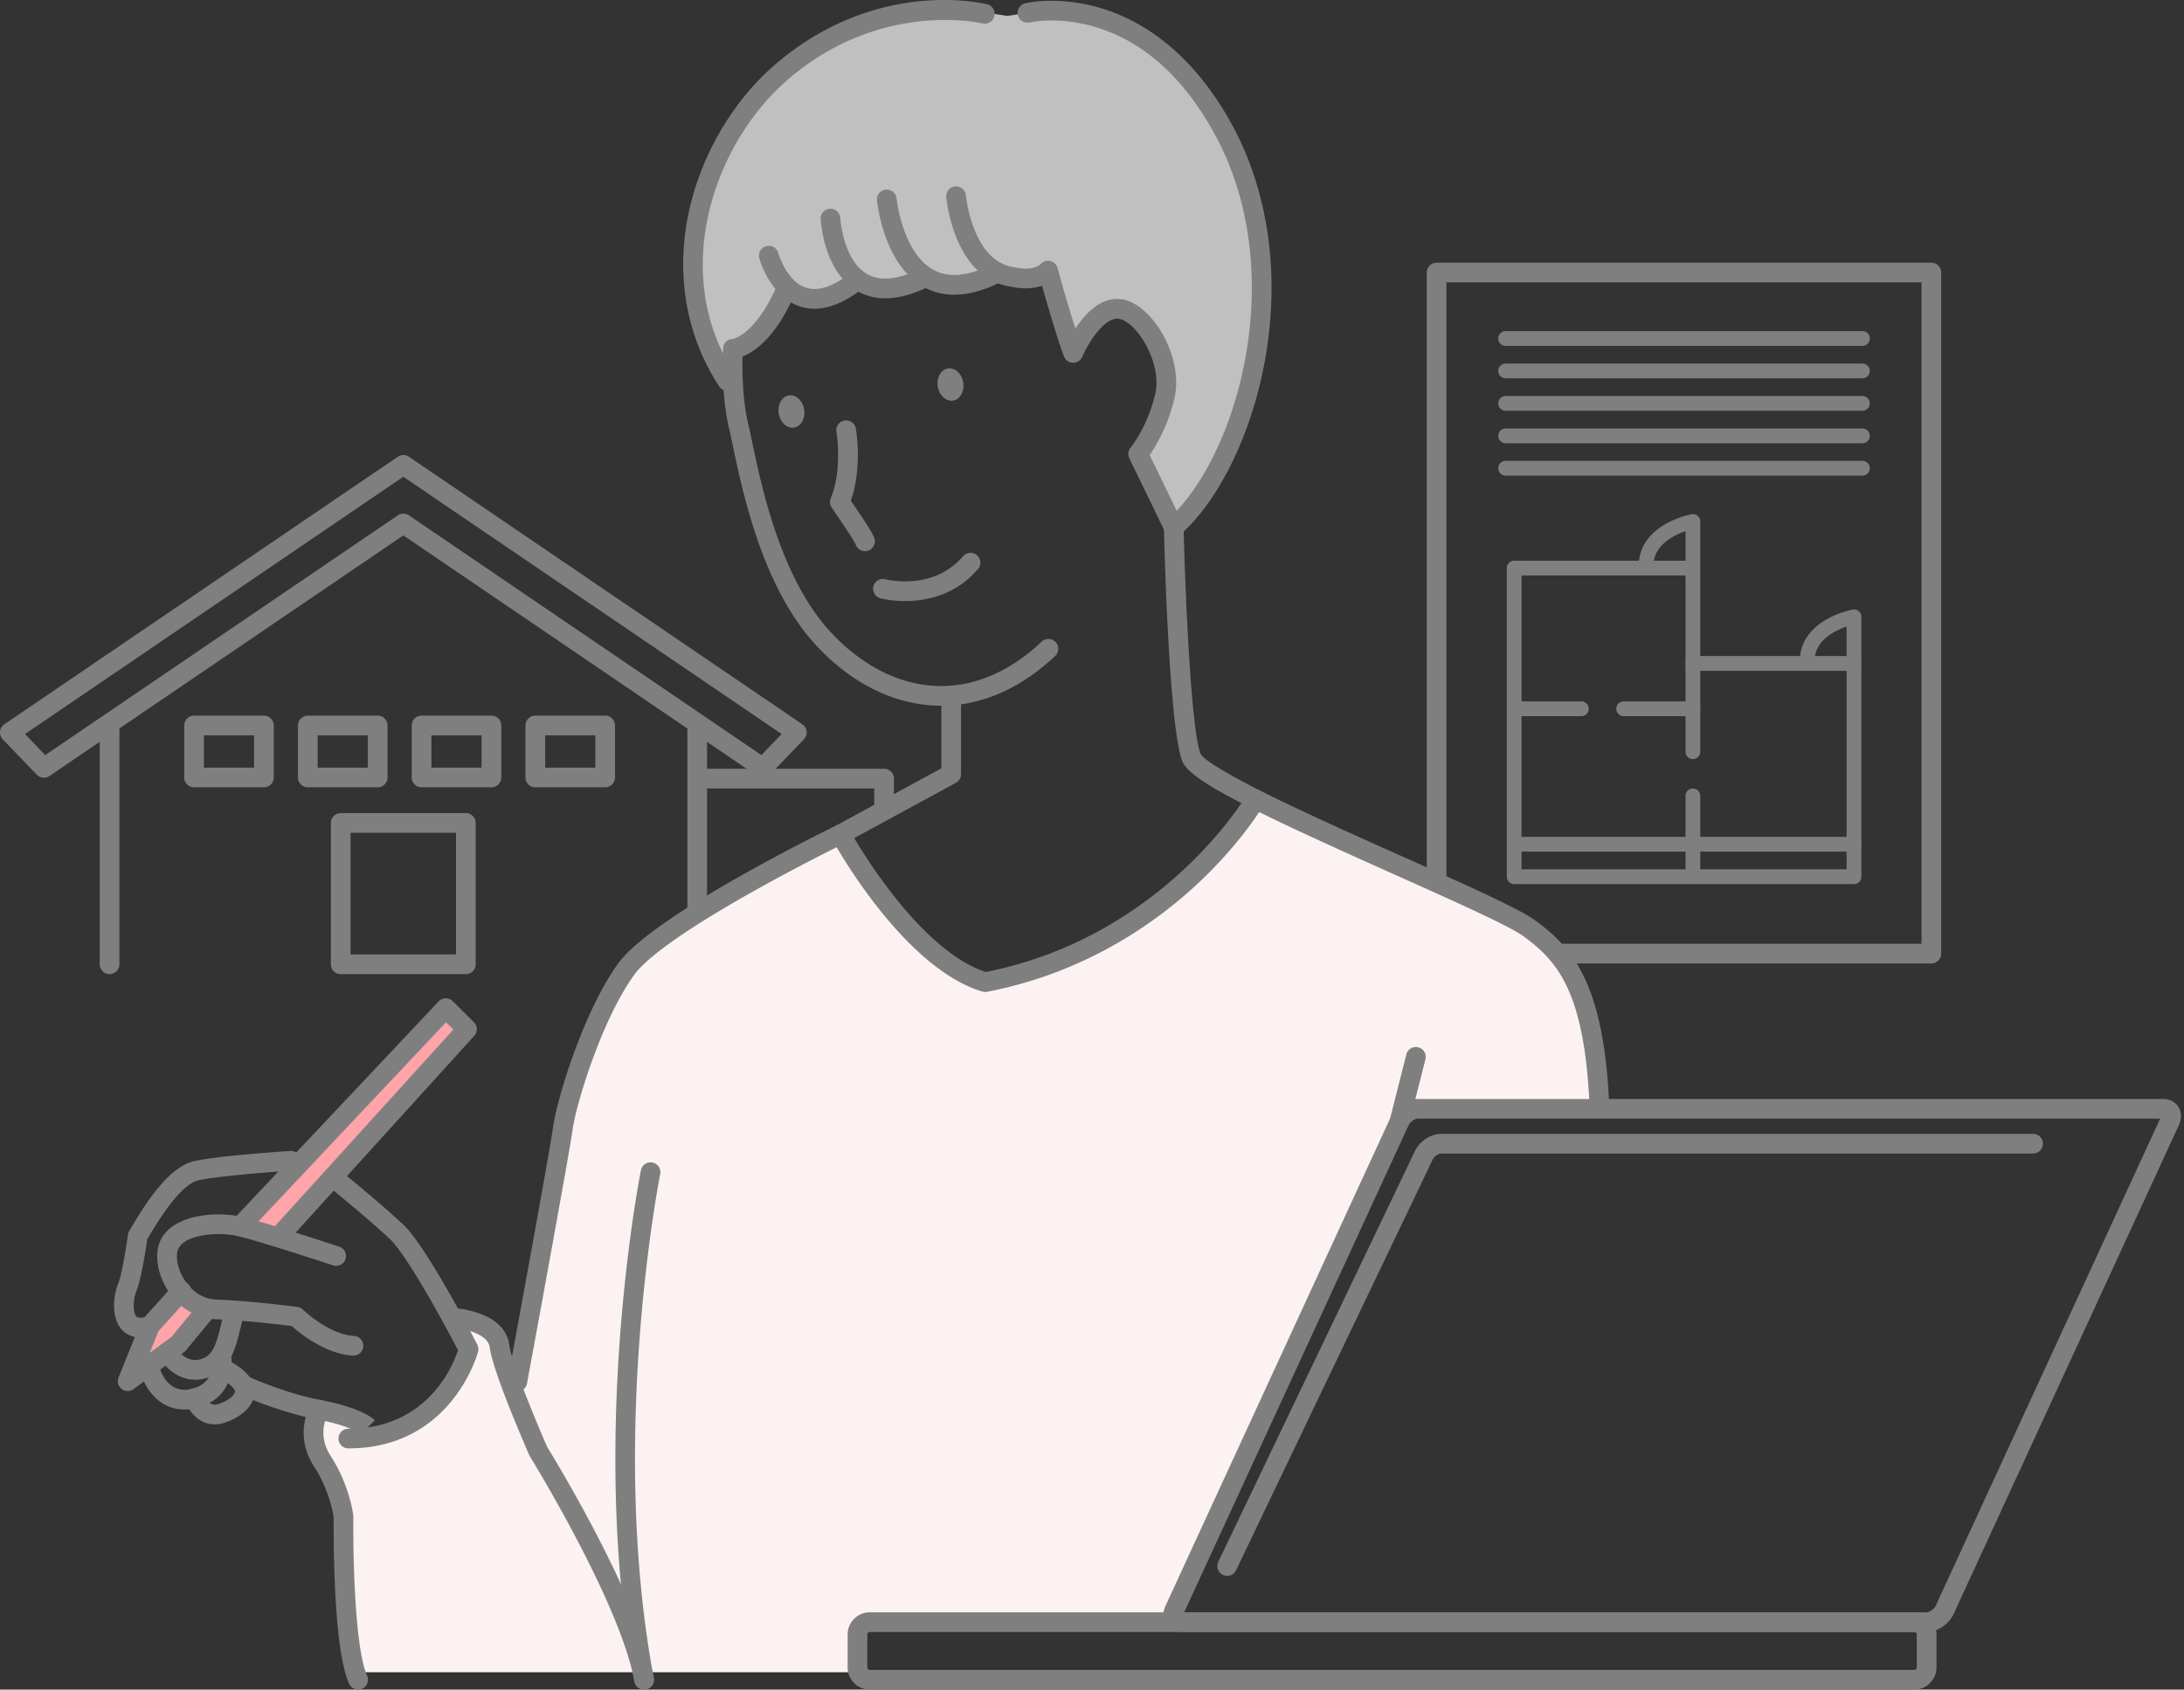 <svg width="168" height="130" viewBox="0 0 168 130" fill="none" xmlns="http://www.w3.org/2000/svg"><rect x="0" y="0" width="168" height="130" fill="#333333" stroke="none"/><path d="M18.719 94.418l2.687.696 14.337-16.029-1.493-1.593-15.531 16.926zm-4.883 5.176l-2.888 2.887-.995 3.285 3.783-2.091 1.99-2.887-1.89-1.194z" fill="#FFA4A9"/><path d="M66.006 128.664h-38.73s-1.294-7.069-1.194-12.146c-1.99-5.076-2.09-6.77-1.691-7.964 3.086.697 3.983 1.892 3.983 1.892s4.38-.796 6.074-3.485c1.691-2.689 1.593-3.187 1.593-3.187l-.897-2.289s1.906.31 2.589 1.194c.683.884 1.691 3.485 1.691 3.485l3.086-14.636s1.893-12.943 5.775-16.627c3.883-3.684 5.974-5.076 5.974-5.076l10.754-5.675s5.375 11.749 11.15 11.45c5.775-.3 16.527-7.567 20.61-14.436 7.268 3.883 20.012 9.06 22.003 11.15 1.991 2.092 3.684 6.67 3.684 6.67l.696 5.975h-15.133l-9.36 20.409-8.662 19.215H66.106l-.1 4.081z" fill="#FDF2F2"/><path d="M56.349 29.802l.199-2.986s2.887-1.792 3.782-4.58c1.99 1.395 4.082.697 5.376-.695 1.692 1.99 5.277-.1 5.277-.1s2.888 1.891 5.278-.599c1.792 1.194 4.38.199 4.38.199l1.99 5.675s1.692-4.182 4.281-2.589c2.589 1.593 2.787 5.376 2.689 6.273-.099.897-1.892 4.68-1.892 4.68l2.688 5.176s3.984-5.077 6.075-11.05c2.09-5.974-.3-13.938-.398-14.337-.098-.4-2.887-7.168-4.28-8.761-1.395-1.594-4.978-4.182-6.371-4.481C84.03 1.328 81.44.73 81.043.73c-.398 0-3.585.498-3.585.498S74.273.63 70.989.73c-3.286.1-6.173 1.294-7.965 2.39-1.792 1.096-3.684 2.986-6.074 5.974-2.39 2.986-3.385 7.167-3.584 9.16-.199 1.992.1 5.873.1 5.873l2.888 5.675h-.004z" fill="silver"/><path d="M72.415 54.3c-.305 0-.61-.013-.916-.038-3.11-.263-6.095-1.822-8.63-4.509-4.182-4.433-5.736-11.834-6.483-15.39-.112-.527-.206-.983-.29-1.33-.673-2.819-.478-6.094-.469-6.232.025-.398.305-.708.702-.708.153-.028 1.77-.409 3.351-3.917a.757.757 0 011.38.623c-1.452 3.218-3.047 4.282-3.944 4.632-.024 1.016-.017 3.292.453 5.249.087.367.185.832.298 1.372.718 3.42 2.212 10.54 6.103 14.662 2.274 2.413 4.923 3.81 7.656 4.04 2.953.25 5.894-.921 8.505-3.385a.756.756 0 111.039 1.1c-2.67 2.518-5.678 3.831-8.757 3.831h.002z" fill="#7F7F7F"/><path d="M66.536 42.407a.754.754 0 01-.725-.541c-.06-.123-.375-.698-1.834-2.812a.76.76 0 01-.075-.72c.929-2.23.444-5.07.44-5.098a.756.756 0 111.492-.261c.022.126.51 3.002-.385 5.55 1.99 2.89 1.946 3.006 1.794 3.398a.759.759 0 01-.707.486v-.002zm-.712-1.018a.165.165 0 00-.01.028l.01-.028zm0-.002zm7.493-10.566c.54-.087.887-.712.775-1.395-.11-.683-.638-1.165-1.178-1.077-.54.088-.886.712-.775 1.395.111.683.639 1.165 1.178 1.077zM61.083 32.9c.539-.088.886-.713.775-1.396-.111-.683-.639-1.165-1.178-1.077-.54.088-.887.713-.776 1.395.112.683.64 1.165 1.179 1.078zm8.535 13.343a8.08 8.08 0 01-1.888-.208.756.756 0 01.38-1.465c.152.038 3.698.907 5.987-1.791a.758.758 0 011.155.98c-1.749 2.06-4.04 2.486-5.633 2.486v-.002zm78.588 79.325H90.853c-.493 0-.917-.217-1.158-.594-.257-.401-.27-.921-.037-1.425l17.323-37.603c.363-.791 1.252-1.387 2.07-1.387h57.353c.494 0 .916.217 1.158.594.257.4.27.921.04 1.425l-17.324 37.603c-.363.791-1.252 1.387-2.07 1.387h-.002zm-57.116-1.514h57.116c.205 0 .572-.236.695-.505l17.264-37.477h-57.116c-.204 0-.572.237-.695.506L91.09 124.054z" fill="#7F7F7F"/><path d="M94.396 121.251a.757.757 0 01-.681-1.083l15.139-31.628c.352-.74 1.211-1.298 1.995-1.298h45.543a.757.757 0 110 1.514h-45.543c-.186 0-.519.206-.629.437l-15.14 31.63a.755.755 0 01-.682.43l-.002-.002zM147.257 130h-80.35a1.705 1.705 0 01-1.704-1.703v-2.539c0-.939.765-1.703 1.703-1.703h80.351c.939 0 1.703.764 1.703 1.703v2.539c0 .939-.764 1.703-1.703 1.703zm-80.35-4.432a.192.192 0 00-.19.19v2.539c0 .102.087.189.19.189h80.35a.192.192 0 00.189-.189v-2.539a.192.192 0 00-.189-.19h-80.35zm-27.11-18.499a.758.758 0 01-.745-.895c.032-.176 3.249-17.625 3.493-19.46.276-2.08 2.316-8.871 5.012-12.593 2.685-3.707 16-10.232 16.765-10.604l8.09-4.402V53.69a.757.757 0 111.513 0v5.876a.754.754 0 01-.395.664l-8.5 4.624a.225.225 0 01-.03.016c-.034.017-3.497 1.704-7.23 3.81-6.152 3.469-8.283 5.355-8.987 6.328-2.507 3.463-4.482 9.998-4.738 11.906-.25 1.871-3.372 18.816-3.506 19.535a.758.758 0 01-.744.62h.002z" fill="#7F7F7F"/><path d="M75.787 76.326a.75.75 0 01-.215-.032c-6.103-1.818-11.352-11.332-11.573-11.737a.757.757 0 011.33-.727c.051.093 5.064 9.178 10.502 10.958 13.622-2.715 19.987-13.49 20.05-13.597a.756.756 0 111.31.757c-.069.119-1.723 2.948-5.172 6.144-3.181 2.946-8.553 6.764-16.088 8.218a.73.73 0 01-.144.013v.004z" fill="#7F7F7F"/><path d="M123.034 85.946a.756.756 0 01-.755-.724c-.375-8.994-2.517-11.285-5.07-13.172-1.076-.796-5.351-2.708-9.875-4.732-11.037-4.937-15.75-7.238-16.37-8.708-.997-2.367-1.373-15.652-1.43-17.859l-2.664-5.493a.755.755 0 01.102-.817c.011-.014 1.27-1.544 1.885-4.093.561-2.331-1.304-5.402-2.667-5.796-1.14-.33-2.475 1.813-2.94 2.9a.777.777 0 01-.706.46.756.756 0 01-.694-.476c-.023-.059-.55-1.39-1.692-5.455-.541.194-1.308.302-2.333.085-4.441-.596-5.018-6.672-5.04-6.931a.757.757 0 011.507-.13c.008.077.507 5.148 3.758 5.564a.52.52 0 01.065.011c1.377.3 1.914-.234 1.92-.24a.755.755 0 011.315.278 122.529 122.529 0 001.368 4.666c.106-.16.222-.325.345-.486 1.4-1.847 2.702-1.945 3.547-1.701 2.22.64 4.464 4.517 3.719 7.605-.515 2.136-1.423 3.633-1.894 4.31l2.535 5.227a.744.744 0 01.076.312c.15 6.123.622 15.828 1.315 17.472.09.17.753.925 5.302 3.17 3.001 1.481 6.706 3.139 10.292 4.742 4.802 2.147 8.948 4.001 10.157 4.897 2.765 2.043 5.279 4.675 5.68 14.325a.755.755 0 01-.724.788h-.032l-.002.001z" fill="#7F7F7F"/><path d="M73.408 22.676c-.85 0-1.637-.198-2.354-.598-3.08-1.712-3.578-6.482-3.597-6.685a.757.757 0 011.506-.147c.006.064.45 4.19 2.829 5.51 1.148.637 2.634.514 4.414-.366a.757.757 0 11.672 1.357c-1.25.619-2.41.927-3.47.927v.002z" fill="#7F7F7F"/><path d="M68.095 22.951a4.22 4.22 0 01-2.191-.58c-2.536-1.501-2.768-5.348-2.778-5.51a.757.757 0 011.512-.082c.004.053.208 3.211 2.04 4.291.99.583 2.348.466 4.042-.35a.757.757 0 01.656 1.365c-1.2.577-2.295.866-3.28.866z" fill="#7F7F7F"/><path d="M62.65 23.754c-.405 0-.797-.064-1.175-.195-2.254-.776-3.041-3.586-3.073-3.705a.757.757 0 011.46-.399c.006.02.615 2.165 2.11 2.674.895.304 2-.03 3.289-.998a.756.756 0 11.908 1.212c-1.25.938-2.43 1.41-3.52 1.41v.001z" fill="#7F7F7F"/><path d="M55.96 30.076a.759.759 0 01-.634-.342c-2.598-3.957-3.404-8.83-2.27-13.726C54.07 11.62 56.562 7.512 59.89 4.74 67.599-1.682 75.637.254 75.976.339a.758.758 0 01-.37 1.468c-.075-.019-7.653-1.815-14.745 4.097-3.079 2.565-5.386 6.373-6.33 10.447-.736 3.175-.974 7.93 2.06 12.554a.757.757 0 01-.631 1.173v-.002zm34.33 11.251a.756.756 0 01-.502-1.326c5.336-4.69 9.521-18.907 3.667-29.651-2.403-4.413-5.527-7.205-9.285-8.297-2.8-.816-4.937-.331-4.958-.328A.756.756 0 0178.86.253c.1-.024 2.479-.577 5.645.32 2.885.82 7.012 3.054 10.28 9.052 2.814 5.164 3.703 11.615 2.507 18.163-1.023 5.607-3.517 10.724-6.505 13.348a.752.752 0 01-.5.19l.002.001zm-63.087 62.976h-.04c-2.123-.112-4.106-1.724-4.72-2.273-.8-.102-3.494-.431-5.863-.526-1.576-.064-3.018-1.01-3.856-2.533-.721-1.312-.833-2.769-.286-3.715 1.071-1.849 4.267-2.064 6.193-1.625 1.643.373 7.215 2.208 7.452 2.286a.757.757 0 11-.473 1.438c-.057-.02-5.74-1.89-7.314-2.248-1.483-.337-3.932-.155-4.547.908-.234.407-.206 1.302.301 2.227.278.507 1.088 1.69 2.59 1.75 2.879.116 6.105.551 6.241.57.16.023.31.095.426.208.019.019 2.002 1.921 3.936 2.021a.757.757 0 01-.038 1.512h-.002z" fill="#7F7F7F"/><path d="M21.593 95.737a.755.755 0 01-.56-1.266l13.842-15.255-.566-.562-15.291 16.23a.756.756 0 01-1.101-1.037l15.822-16.795a.758.758 0 01.54-.239.736.736 0 01.546.22l1.63 1.62a.757.757 0 01.026 1.046l-14.326 15.79a.753.753 0 01-.56.248h-.002zM9.82 107.027a.755.755 0 01-.702-1.038l1.714-4.256a.73.73 0 01.14-.223l2.409-2.674a.759.759 0 011.069-.057c.31.28.335.76.057 1.07l-2.318 2.575-.674 1.669 1.67-1.223 2.014-2.433a.756.756 0 111.166.965l-2.076 2.507a.823.823 0 01-.136.129l-3.887 2.846a.748.748 0 01-.446.145v-.002z" fill="#7F7F7F"/><path d="M10.783 102.903c-.685 0-1.128-.292-1.402-.587-.916-.99-.602-2.789-.307-3.504.309-.748.66-3.007.77-3.815a.737.737 0 01.1-.286l.107-.177c.906-1.53 2.79-4.71 4.857-5.187 1.871-.431 7.225-.778 7.452-.791a.758.758 0 01.096 1.512c-.055.004-5.457.352-7.207.755-1.435.331-3.223 3.347-3.897 4.483l-.028.049c-.096.679-.452 3.075-.85 4.036-.236.573-.274 1.582.02 1.898.164.178.577.079.807.003a.758.758 0 01.468 1.44c-.373.121-.7.173-.984.173l-.002-.002zm16.012 8.539a.756.756 0 110-1.513c6.076 0 8.04-4.829 8.437-6.042-1.143-2.199-3.94-7.32-5.243-8.555-1.713-1.621-4.77-4.085-4.8-4.111a.757.757 0 01.947-1.18c.127.103 3.136 2.529 4.892 4.192 1.828 1.73 5.532 8.925 5.69 9.232a.753.753 0 01.06.532c-.019.073-1.987 7.444-9.983 7.444v.001zm-11.782-5.286c-1.452 0-2.45-1.115-2.808-1.794a.757.757 0 011.335-.71c.07.129.704 1.217 1.827.946 1.017-.246 1.273-1.142 1.712-2.985.068-.286.14-.585.218-.892a.756.756 0 111.466.377 56.12 56.12 0 00-.212.866c-.445 1.868-.865 3.632-2.829 4.107a3.103 3.103 0 01-.71.087v-.002z" fill="#7F7F7F"/><path d="M14.179 108.449c-.905 0-1.722-.357-2.367-1.05a4.34 4.34 0 01-.9-1.487.756.756 0 01.485-.954.759.759 0 01.954.481c.066.197.694 1.881 2.424 1.413.78-.21 1.253-.618 1.447-1.249.146-.469.08-.887.08-.891a.757.757 0 111.49-.27c.005.03.512 3.025-2.622 3.873a3.81 3.81 0 01-.99.136l-.001-.002z" fill="#7F7F7F"/><path d="M16.512 109.597c-1.184 0-1.979-.971-2.257-1.76a.757.757 0 011.426-.511c.086.227.415.942 1.134.7.785-.265 1.17-.653 1.258-.904.034-.097.012-.133.002-.148-.246-.392-.77-.713-.952-.806a.757.757 0 01.675-1.355c.105.051 1.042.532 1.558 1.355.273.433.324.952.142 1.461-.28.787-1.082 1.455-2.2 1.831-.279.093-.54.135-.786.135v.002z" fill="#7F7F7F"/><path d="M27.768 110.359s-.746-.645-3.36-1.144c-3.06-.585-5.899-1.9-6.018-1.955a.756.756 0 11.642-1.372c.028.013 2.792 1.292 5.661 1.839 3.082.589 3.994 1.404 4.146 1.561l-1.09 1.051.02.02h-.001zm21.775 19.639a.757.757 0 01-.743-.622c-1.086-6.037-7.953-17.18-8.023-17.291a.682.682 0 01-.05-.093c-.285-.649-2.8-6.403-3.057-8.33-.139-1.029-1.944-1.415-2.564-1.47a.757.757 0 01.127-1.51c.147.014 3.61.33 3.937 2.78.191 1.436 2.154 6.121 2.922 7.871.554.901 7.084 11.594 8.197 17.774a.76.76 0 01-.746.891z" fill="#7F7F7F"/><path d="M27.547 129.998a.754.754 0 01-.688-.445c-.559-1.228-.928-3.782-1.098-7.587a105.602 105.602 0 01-.094-5.234c-.044-.293-.349-2.102-1.503-3.887-1.616-2.497-.308-4.683-.252-4.774a.757.757 0 011.293.789c-.042.07-.85 1.495.23 3.164 1.454 2.246 1.73 4.479 1.742 4.572a.87.87 0 01.005.098c-.034 2.681.09 10.104 1.058 12.233a.76.76 0 01-.689 1.071h-.004zm21.997.003a.758.758 0 01-.744-.617c-3.548-18.92.462-39.142.502-39.343a.756.756 0 111.483.3c-.04.198-3.99 20.142-.497 38.763a.756.756 0 01-.744.897zm58.12-42.982a.758.758 0 01-.735-.942l1.251-4.947a.757.757 0 111.468.371l-1.25 4.947a.76.76 0 01-.734.571zM58.678 59.841a.766.766 0 01-.426-.13L31.027 41.194 3.802 59.71a.757.757 0 01-.973-.103L.21 56.88a.764.764 0 01-.206-.604.751.751 0 01.327-.547l30.27-20.587a.76.76 0 01.852 0l30.27 20.587a.757.757 0 01.12 1.15l-2.619 2.73a.758.758 0 01-.546.232zM1.923 56.477l1.555 1.621L30.6 39.651a.76.76 0 01.852 0l27.12 18.447 1.556-1.621-29.104-19.794-29.1 19.794z" fill="#7F7F7F"/><path d="M8.429 74.95a.757.757 0 01-.757-.757V55.944a.757.757 0 111.514 0v18.249a.757.757 0 01-.757.757zm27.405 0H26.21a.757.757 0 01-.757-.756V63.319c0-.418.339-.757.757-.757h9.624c.418 0 .757.34.757.757v10.875a.757.757 0 01-.757.757zm-8.867-1.513h8.11v-9.36h-8.11v9.36zm26.665-2.487a.757.757 0 01-.757-.757V55.944a.757.757 0 111.514 0v14.249a.757.757 0 01-.757.757z" fill="#7F7F7F"/><path d="M68.008 62.863a.757.757 0 01-.757-.757v-1.444H54.022a.757.757 0 110-1.514h13.986c.418 0 .757.34.757.757v2.2a.757.757 0 01-.757.758zm-47.705-2.287h-5.374a.757.757 0 01-.757-.757v-4c0-.418.339-.757.757-.757h5.374c.418 0 .756.34.756.757v4a.757.757 0 01-.756.757zm-4.617-1.513h3.86v-2.487h-3.86v2.487zm13.367 1.513h-5.374a.757.757 0 01-.757-.757v-4c0-.418.339-.757.757-.757h5.374c.418 0 .756.34.756.757v4a.757.757 0 01-.756.757zm-4.617-1.513h3.86v-2.487h-3.86v2.487zm13.367 1.513h-5.374a.757.757 0 01-.757-.757v-4c0-.418.339-.757.757-.757h5.374c.418 0 .757.34.757.757v4a.757.757 0 01-.757.757zm-4.617-1.513h3.86v-2.487h-3.86v2.487zm13.367 1.513h-5.374a.757.757 0 01-.757-.757v-4c0-.418.339-.757.757-.757h5.374c.418 0 .757.34.757.757v4a.757.757 0 01-.757.757zm-4.617-1.513h3.86v-2.487h-3.86v2.487zm106.631 15.068H120.31a.756.756 0 010-1.514h27.5V21.725h-36.546v45.88a.757.757 0 11-1.514 0V20.968c0-.418.339-.757.757-.757h38.06c.418 0 .757.339.757.757v52.406a.757.757 0 01-.757.757z" fill="#7F7F7F"/><path d="M143.264 29.108h-27.446a.567.567 0 110-1.135h27.446a.567.567 0 110 1.135zm0-2.496h-27.446a.567.567 0 110-1.135h27.446a.567.567 0 110 1.135zm0 4.992h-27.446a.567.567 0 110-1.135h27.446a.567.567 0 110 1.135zm0 2.5h-27.446a.567.567 0 110-1.135h27.446a.567.567 0 110 1.135zm0 2.492h-27.446a.567.567 0 110-1.135h27.446a.567.567 0 110 1.135zm-.649 31.427h-26.141a.567.567 0 01-.568-.568V43.708c0-.314.254-.567.568-.567h13.749c.314 0 .567.253.567.567v6.769h11.825c.314 0 .567.253.567.567v16.411a.566.566 0 01-.567.568zm-25.573-1.135h25.005V51.612h-11.824a.567.567 0 01-.568-.568v-6.768h-12.613v22.612z" fill="#7F7F7F"/><path d="M130.224 67.858a.567.567 0 01-.568-.567V61.24a.567.567 0 111.136 0v6.05a.567.567 0 01-.568.568zm0-9.453a.567.567 0 01-.568-.568v-6.793a.567.567 0 111.136 0v6.793a.567.567 0 01-.568.568z" fill="#7F7F7F"/><path d="M142.615 65.526h-26.141a.567.567 0 110-1.135h26.141a.566.566 0 110 1.135zm-12.389-10.422h-5.33a.567.567 0 110-1.135h5.33a.567.567 0 110 1.135zm-8.581 0h-5.171a.567.567 0 110-1.135h5.171a.567.567 0 110 1.135zm20.969-3.49a.567.567 0 01-.568-.568v-2.84c-.286.098-.634.24-.976.437-.988.567-1.489 1.319-1.489 2.233a.567.567 0 11-1.136 0c0-1.342.723-2.458 2.089-3.234a7.071 7.071 0 011.978-.742.565.565 0 01.67.558v3.588a.567.567 0 01-.568.568zm-12.391-7.336a.566.566 0 01-.567-.568v-2.84a5.68 5.68 0 00-.977.437c-.988.567-1.489 1.319-1.489 2.233a.567.567 0 11-1.135 0c0-1.34.723-2.458 2.087-3.234a7.072 7.072 0 011.977-.742.566.566 0 01.67.558v3.588a.567.567 0 01-.568.568h.002z" fill="#7F7F7F"/></svg>